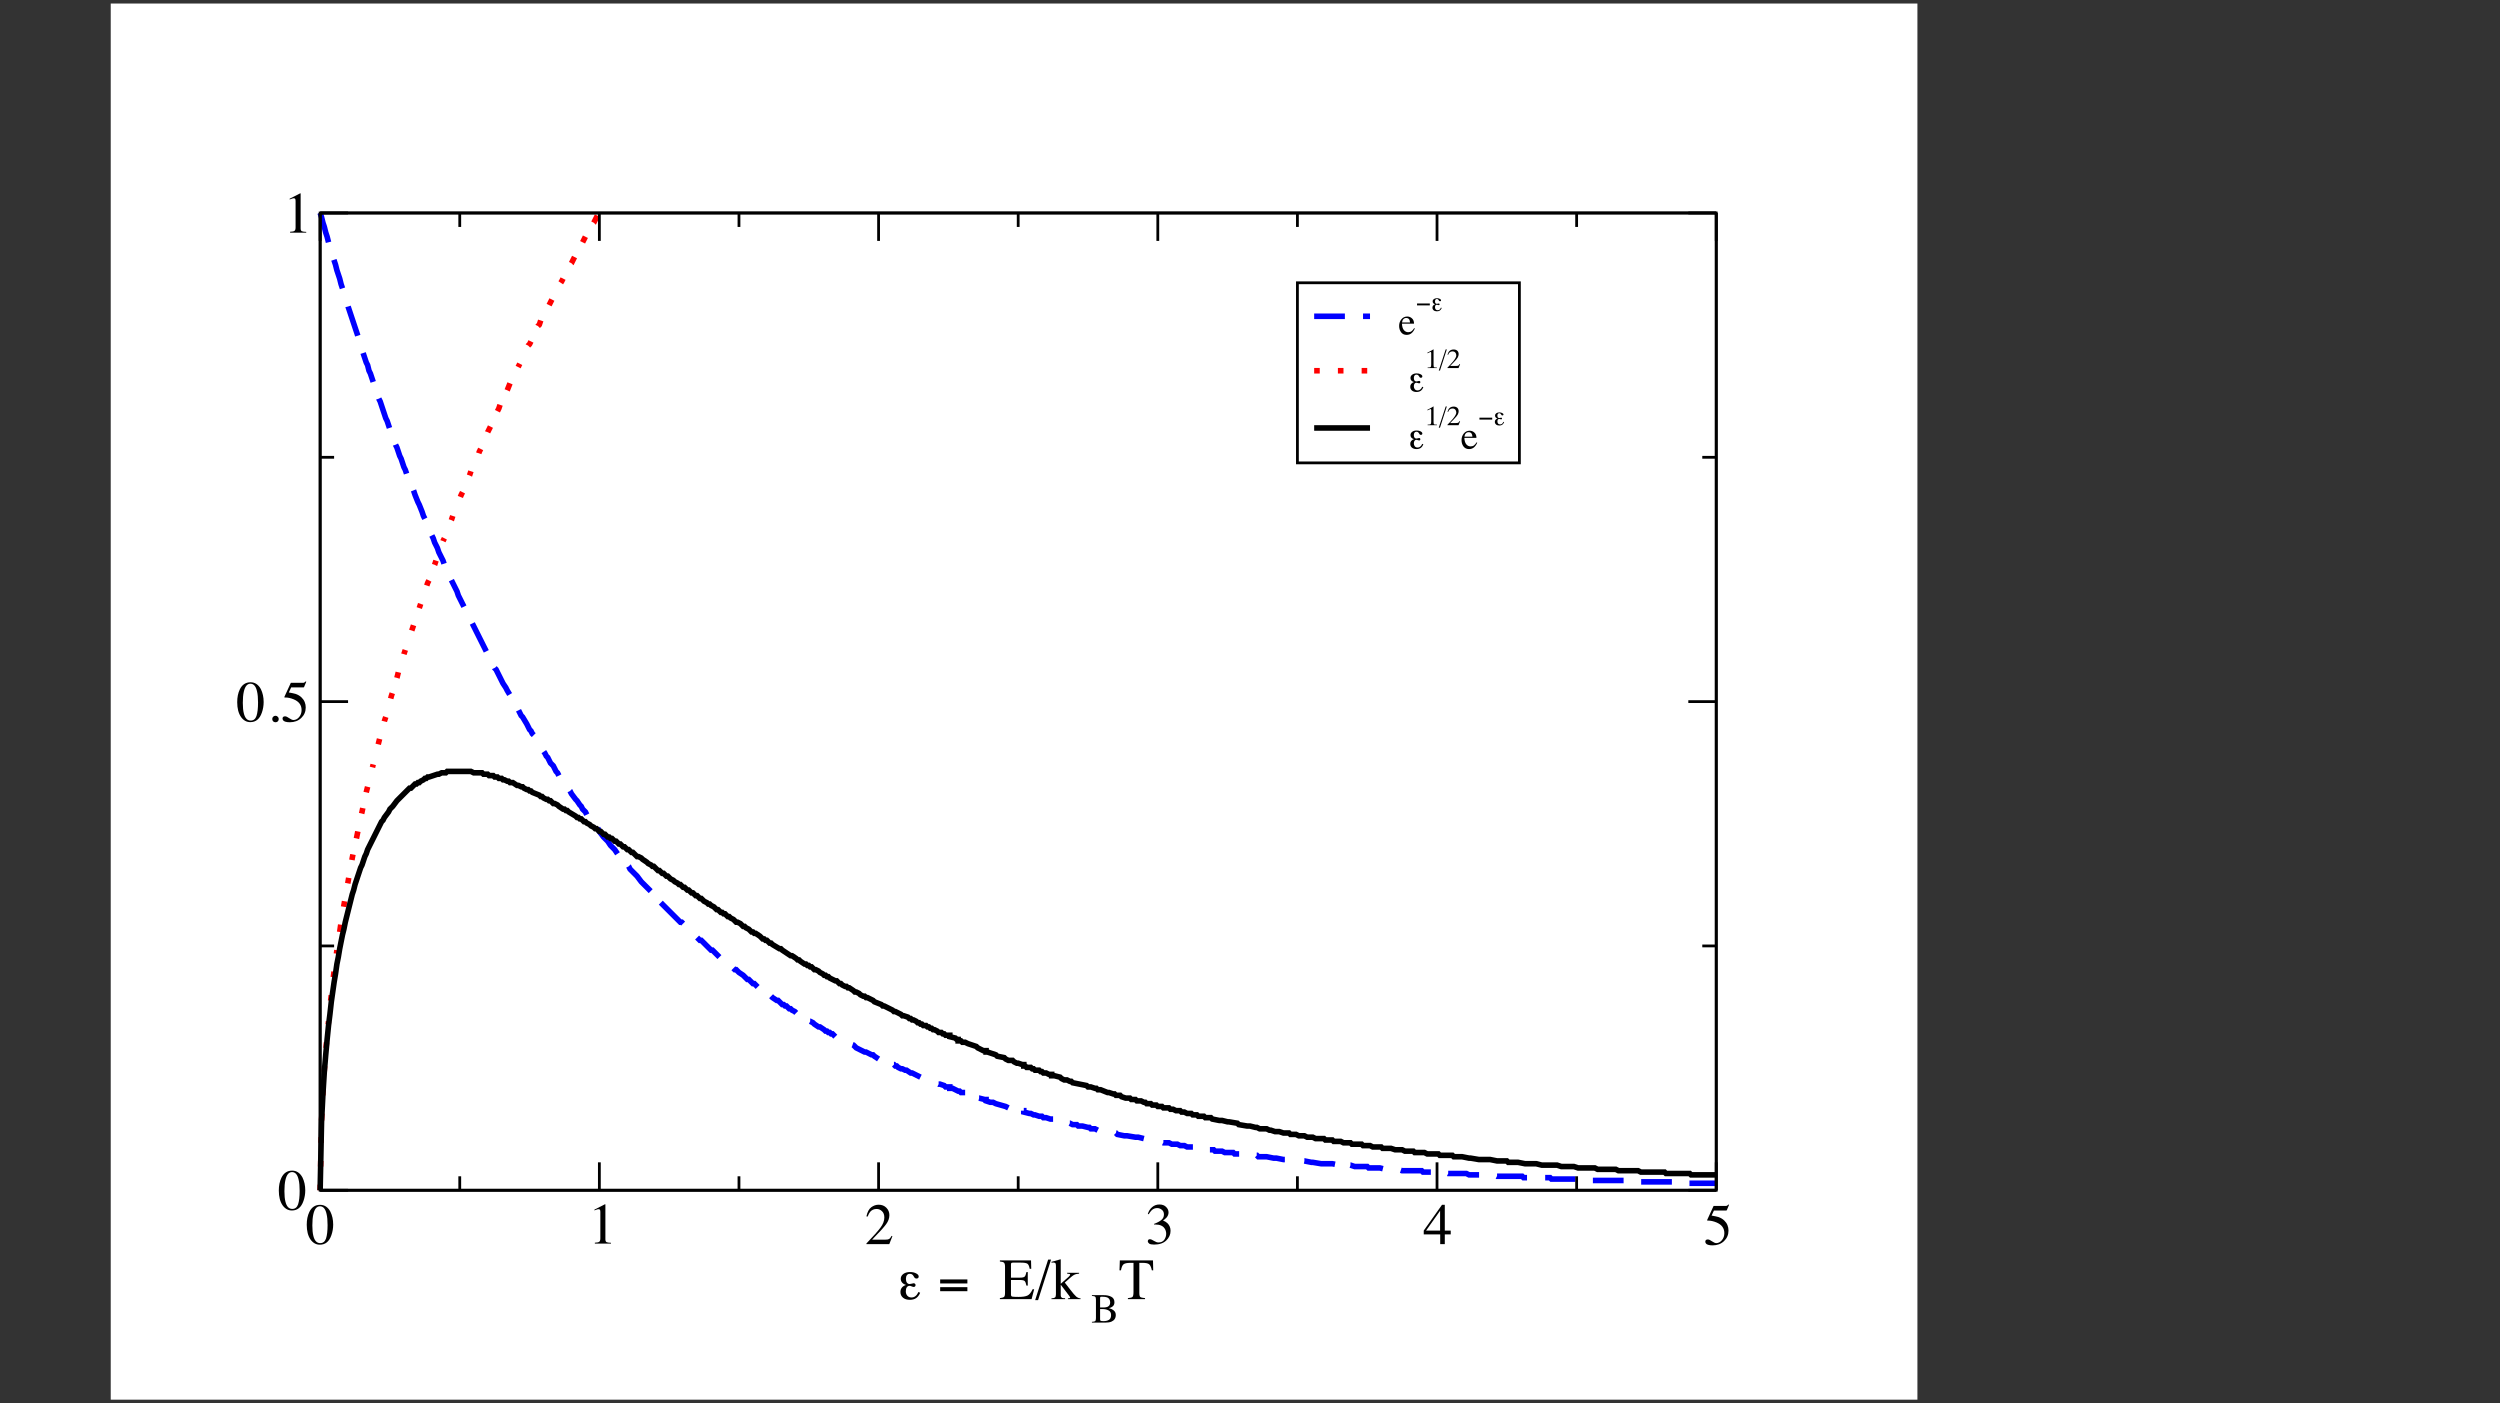 <?xml version="1.0" encoding="UTF-8"?>
<svg xmlns="http://www.w3.org/2000/svg" xmlns:xlink="http://www.w3.org/1999/xlink" width="348.696pt" height="195.723pt" viewBox="0 0 348.696 195.723" version="1.2">
<rect x="0" y="0" width="348.696" height="195.723" fill="#333333" stroke="none"/>
<defs>
<g>
<symbol overflow="visible" id="glyph0-0">
<path style="stroke:none;" d="M 0.125 0 L 0.125 -5.406 L 5.703 -5.406 L 5.703 0 Z M 4.969 -0.734 L 4.969 -4.672 L 0.859 -4.672 L 0.859 -0.734 Z M 4.969 -0.734 "/>
</symbol>
<symbol overflow="visible" id="glyph0-1">
<path style="stroke:none;" d="M 1.953 -0.141 C 2.348 -0.141 2.617 -0.352 2.766 -0.781 C 2.91 -1.219 2.984 -1.844 2.984 -2.656 C 2.984 -3.301 2.938 -3.816 2.844 -4.203 C 2.688 -4.922 2.379 -5.281 1.922 -5.281 C 1.473 -5.281 1.164 -4.91 1 -4.172 C 0.906 -3.773 0.859 -3.254 0.859 -2.609 C 0.859 -2.004 0.906 -1.52 1 -1.156 C 1.164 -0.477 1.484 -0.141 1.953 -0.141 Z M 1.938 -5.484 C 2.551 -5.484 3.031 -5.164 3.375 -4.531 C 3.633 -4.008 3.766 -3.41 3.766 -2.734 C 3.766 -2.211 3.68 -1.719 3.516 -1.25 C 3.211 -0.363 2.676 0.078 1.906 0.078 C 1.383 0.078 0.953 -0.16 0.609 -0.641 C 0.254 -1.148 0.078 -1.836 0.078 -2.703 C 0.078 -3.391 0.195 -3.984 0.438 -4.484 C 0.758 -5.148 1.258 -5.484 1.938 -5.484 Z M 1.938 -5.484 "/>
</symbol>
<symbol overflow="visible" id="glyph0-2">
<path style="stroke:none;" d="M 2.422 -5.484 C 2.43 -5.473 2.438 -5.461 2.438 -5.453 C 2.438 -5.441 2.438 -5.426 2.438 -5.406 L 2.438 -0.609 C 2.438 -0.398 2.488 -0.266 2.594 -0.203 C 2.707 -0.148 2.914 -0.117 3.219 -0.109 L 3.219 0 L 0.969 0 L 0.969 -0.125 C 1.281 -0.133 1.484 -0.176 1.578 -0.25 C 1.68 -0.32 1.734 -0.477 1.734 -0.719 L 1.734 -4.406 C 1.734 -4.539 1.719 -4.641 1.688 -4.703 C 1.656 -4.766 1.586 -4.797 1.484 -4.797 C 1.41 -4.797 1.316 -4.773 1.203 -4.734 C 1.098 -4.703 1 -4.664 0.906 -4.625 L 0.906 -4.734 L 2.375 -5.484 Z M 2.422 -5.484 "/>
</symbol>
<symbol overflow="visible" id="glyph0-3">
<path style="stroke:none;" d="M 0.25 -0.094 C 1.219 -1.102 1.875 -1.844 2.219 -2.312 C 2.57 -2.789 2.75 -3.254 2.75 -3.703 C 2.75 -4.098 2.641 -4.395 2.422 -4.594 C 2.211 -4.801 1.961 -4.906 1.672 -4.906 C 1.305 -4.906 1.008 -4.773 0.781 -4.516 C 0.656 -4.367 0.535 -4.145 0.422 -3.844 L 0.25 -3.875 C 0.383 -4.488 0.609 -4.91 0.922 -5.141 C 1.242 -5.379 1.586 -5.5 1.953 -5.5 C 2.398 -5.5 2.758 -5.359 3.031 -5.078 C 3.312 -4.797 3.453 -4.453 3.453 -4.047 C 3.453 -3.609 3.301 -3.188 3 -2.781 C 2.707 -2.375 2.055 -1.656 1.047 -0.625 L 2.875 -0.625 C 3.133 -0.625 3.316 -0.656 3.422 -0.719 C 3.523 -0.781 3.641 -0.926 3.766 -1.156 L 3.875 -1.109 L 3.438 0 L 0.25 0 Z M 0.25 -0.094 "/>
</symbol>
<symbol overflow="visible" id="glyph0-4">
<path style="stroke:none;" d="M 0.641 -0.688 C 0.785 -0.688 0.977 -0.609 1.219 -0.453 C 1.457 -0.305 1.66 -0.234 1.828 -0.234 C 2.203 -0.234 2.477 -0.359 2.656 -0.609 C 2.832 -0.867 2.922 -1.145 2.922 -1.438 C 2.922 -1.719 2.848 -1.969 2.703 -2.188 C 2.461 -2.551 2.047 -2.734 1.453 -2.734 C 1.422 -2.734 1.391 -2.734 1.359 -2.734 C 1.328 -2.734 1.289 -2.727 1.25 -2.719 L 1.234 -2.828 C 1.66 -2.984 1.992 -3.16 2.234 -3.359 C 2.484 -3.555 2.609 -3.816 2.609 -4.141 C 2.609 -4.43 2.508 -4.648 2.312 -4.797 C 2.125 -4.953 1.906 -5.031 1.656 -5.031 C 1.363 -5.031 1.109 -4.926 0.891 -4.719 C 0.766 -4.594 0.629 -4.41 0.484 -4.172 L 0.359 -4.203 C 0.473 -4.598 0.672 -4.914 0.953 -5.156 C 1.242 -5.406 1.582 -5.531 1.969 -5.531 C 2.375 -5.531 2.688 -5.414 2.906 -5.188 C 3.133 -4.969 3.25 -4.711 3.25 -4.422 C 3.25 -4.16 3.156 -3.922 2.969 -3.703 C 2.863 -3.586 2.703 -3.453 2.484 -3.297 C 2.742 -3.191 2.945 -3.066 3.094 -2.922 C 3.383 -2.641 3.531 -2.285 3.531 -1.859 C 3.531 -1.348 3.332 -0.898 2.938 -0.516 C 2.539 -0.129 1.973 0.062 1.234 0.062 C 0.91 0.062 0.68 0.016 0.547 -0.078 C 0.422 -0.18 0.359 -0.289 0.359 -0.406 C 0.359 -0.469 0.379 -0.531 0.422 -0.594 C 0.461 -0.656 0.535 -0.688 0.641 -0.688 Z M 0.641 -0.688 "/>
</symbol>
<symbol overflow="visible" id="glyph0-5">
<path style="stroke:none;" d="M 2.375 -4.656 L 0.422 -1.891 L 2.375 -1.891 Z M 2.641 -5.484 L 3.031 -5.484 L 3.031 -1.891 L 3.859 -1.891 L 3.859 -1.359 L 3.031 -1.359 L 3.031 0 L 2.391 0 L 2.391 -1.359 L 0.094 -1.359 L 0.094 -1.891 Z M 2.641 -5.484 "/>
</symbol>
<symbol overflow="visible" id="glyph0-6">
<path style="stroke:none;" d="M 0.609 -0.734 C 0.766 -0.734 0.961 -0.645 1.203 -0.469 C 1.453 -0.301 1.645 -0.219 1.781 -0.219 C 2.082 -0.219 2.348 -0.352 2.578 -0.625 C 2.805 -0.895 2.922 -1.223 2.922 -1.609 C 2.922 -2.305 2.551 -2.805 1.812 -3.109 C 1.406 -3.273 1.031 -3.359 0.688 -3.359 C 0.625 -3.359 0.582 -3.359 0.562 -3.359 C 0.551 -3.367 0.535 -3.383 0.516 -3.406 C 0.523 -3.426 0.531 -3.441 0.531 -3.453 C 0.531 -3.473 0.535 -3.488 0.547 -3.5 L 1.422 -5.406 L 3.125 -5.406 C 3.207 -5.406 3.27 -5.422 3.312 -5.453 C 3.363 -5.484 3.426 -5.535 3.5 -5.609 L 3.578 -5.562 L 3.266 -4.812 C 3.254 -4.789 3.223 -4.773 3.172 -4.766 C 3.117 -4.766 3.066 -4.766 3.016 -4.766 L 1.469 -4.766 L 1.141 -4.062 C 1.566 -3.988 1.883 -3.922 2.094 -3.859 C 2.426 -3.742 2.703 -3.578 2.922 -3.359 C 3.117 -3.172 3.266 -2.957 3.359 -2.719 C 3.453 -2.488 3.5 -2.238 3.5 -1.969 C 3.5 -1.383 3.289 -0.895 2.875 -0.5 C 2.457 -0.102 1.926 0.094 1.281 0.094 C 1.02 0.094 0.812 0.066 0.656 0.016 C 0.395 -0.066 0.266 -0.219 0.266 -0.438 C 0.266 -0.508 0.289 -0.578 0.344 -0.641 C 0.406 -0.703 0.492 -0.734 0.609 -0.734 Z M 0.609 -0.734 "/>
</symbol>
<symbol overflow="visible" id="glyph0-7">
<path style="stroke:none;" d=""/>
</symbol>
<symbol overflow="visible" id="glyph0-8">
<path style="stroke:none;" d="M 0.094 -0.141 C 0.395 -0.18 0.586 -0.238 0.672 -0.312 C 0.766 -0.383 0.812 -0.578 0.812 -0.891 L 0.812 -4.516 C 0.812 -4.805 0.766 -4.992 0.672 -5.078 C 0.586 -5.172 0.395 -5.227 0.094 -5.25 L 0.094 -5.406 L 4.438 -5.406 L 4.469 -4.234 L 4.25 -4.234 C 4.188 -4.598 4.082 -4.832 3.938 -4.938 C 3.801 -5.039 3.492 -5.094 3.016 -5.094 L 1.906 -5.094 C 1.789 -5.094 1.719 -5.07 1.688 -5.031 C 1.656 -5 1.641 -4.926 1.641 -4.812 L 1.641 -3 L 2.906 -3 C 3.25 -3 3.469 -3.051 3.562 -3.156 C 3.656 -3.258 3.734 -3.469 3.797 -3.781 L 3.984 -3.781 L 3.984 -1.891 L 3.797 -1.891 C 3.734 -2.203 3.656 -2.41 3.562 -2.516 C 3.469 -2.617 3.25 -2.672 2.906 -2.672 L 1.641 -2.672 L 1.641 -0.656 C 1.641 -0.488 1.691 -0.391 1.797 -0.359 C 1.898 -0.328 2.207 -0.312 2.719 -0.312 C 3.27 -0.312 3.676 -0.375 3.938 -0.5 C 4.207 -0.625 4.445 -0.914 4.656 -1.375 L 4.875 -1.375 L 4.516 0 L 0.094 0 Z M 2.5 -5.406 Z M 2.5 -5.406 "/>
</symbol>
<symbol overflow="visible" id="glyph0-9">
<path style="stroke:none;" d="M 1.828 -5.516 L 2.234 -5.516 L 0.422 0.141 L 0.016 0.141 Z M 1.828 -5.516 "/>
</symbol>
<symbol overflow="visible" id="glyph0-10">
<path style="stroke:none;" d="M 0.016 -0.109 C 0.273 -0.129 0.441 -0.172 0.516 -0.234 C 0.598 -0.305 0.641 -0.453 0.641 -0.672 L 0.641 -4.672 C 0.641 -4.859 0.609 -4.977 0.547 -5.031 C 0.484 -5.082 0.391 -5.109 0.266 -5.109 C 0.223 -5.109 0.18 -5.102 0.141 -5.094 C 0.098 -5.094 0.055 -5.094 0.016 -5.094 L 0.016 -5.203 L 0.375 -5.297 C 0.645 -5.367 0.879 -5.438 1.078 -5.5 C 1.191 -5.539 1.258 -5.562 1.281 -5.562 C 1.289 -5.562 1.297 -5.555 1.297 -5.547 C 1.305 -5.535 1.312 -5.52 1.312 -5.5 L 1.312 -2.141 L 2.422 -3.125 C 2.492 -3.195 2.547 -3.254 2.578 -3.297 C 2.609 -3.336 2.625 -3.375 2.625 -3.406 C 2.625 -3.469 2.594 -3.504 2.531 -3.516 C 2.469 -3.535 2.359 -3.551 2.203 -3.562 L 2.203 -3.672 L 3.875 -3.672 L 3.875 -3.562 C 3.57 -3.539 3.332 -3.477 3.156 -3.375 C 2.977 -3.281 2.629 -2.992 2.109 -2.516 L 1.875 -2.312 L 2.625 -1.344 C 3 -0.852 3.281 -0.523 3.469 -0.359 C 3.664 -0.203 3.867 -0.117 4.078 -0.109 L 4.078 0 L 2.312 0 L 2.312 -0.109 L 2.453 -0.125 C 2.492 -0.125 2.531 -0.129 2.562 -0.141 C 2.602 -0.16 2.625 -0.191 2.625 -0.234 C 2.625 -0.254 2.613 -0.273 2.594 -0.297 C 2.582 -0.328 2.566 -0.359 2.547 -0.391 L 1.312 -2.016 L 1.312 -0.547 C 1.312 -0.359 1.379 -0.234 1.516 -0.172 C 1.598 -0.141 1.734 -0.125 1.922 -0.125 L 1.922 0 L 0.016 0 Z M 0.016 -0.109 "/>
</symbol>
<symbol overflow="visible" id="glyph0-11">
<path style="stroke:none;" d="M 0.156 -5.406 L 4.781 -5.406 L 4.812 -4.016 L 4.625 -4.016 C 4.531 -4.453 4.406 -4.734 4.25 -4.859 C 4.102 -4.992 3.797 -5.062 3.328 -5.062 L 2.875 -5.062 L 2.875 -0.891 C 2.875 -0.566 2.922 -0.367 3.016 -0.297 C 3.117 -0.223 3.336 -0.172 3.672 -0.141 L 3.672 0 L 1.281 0 L 1.281 -0.141 C 1.625 -0.172 1.836 -0.227 1.922 -0.312 C 2.016 -0.406 2.062 -0.629 2.062 -0.984 L 2.062 -5.062 L 1.609 -5.062 C 1.148 -5.062 0.836 -4.992 0.672 -4.859 C 0.516 -4.734 0.395 -4.453 0.312 -4.016 L 0.109 -4.016 Z M 0.156 -5.406 "/>
</symbol>
<symbol overflow="visible" id="glyph0-12">
<path style="stroke:none;" d="M 1.328 0.094 C 1.203 0.094 1.094 0.051 1 -0.031 C 0.914 -0.125 0.875 -0.234 0.875 -0.359 C 0.875 -0.484 0.914 -0.586 1 -0.672 C 1.094 -0.766 1.203 -0.812 1.328 -0.812 C 1.453 -0.812 1.555 -0.766 1.641 -0.672 C 1.734 -0.586 1.781 -0.484 1.781 -0.359 C 1.781 -0.234 1.738 -0.125 1.656 -0.031 C 1.57 0.051 1.461 0.094 1.328 0.094 Z M 1.328 0.094 "/>
</symbol>
<symbol overflow="visible" id="glyph1-0">
<path style="stroke:none;" d="M 0.406 1.438 L 0.406 -5.766 L 4.5 -5.766 L 4.5 1.438 Z M 0.859 0.984 L 4.031 0.984 L 4.031 -5.297 L 0.859 -5.297 Z M 0.859 0.984 "/>
</symbol>
<symbol overflow="visible" id="glyph1-1">
<path style="stroke:none;" d=""/>
</symbol>
<symbol overflow="visible" id="glyph1-2">
<path style="stroke:none;" d="M 1.219 -1.984 C 0.977 -2.055 0.797 -2.164 0.672 -2.312 C 0.547 -2.457 0.484 -2.633 0.484 -2.844 C 0.484 -3.113 0.602 -3.336 0.844 -3.516 C 1.082 -3.691 1.395 -3.781 1.781 -3.781 C 2.113 -3.781 2.395 -3.719 2.625 -3.594 C 2.863 -3.477 2.984 -3.332 2.984 -3.156 C 2.984 -3.07 2.957 -3.004 2.906 -2.953 C 2.852 -2.898 2.781 -2.875 2.688 -2.875 C 2.602 -2.875 2.531 -2.895 2.469 -2.938 C 2.414 -2.977 2.359 -3.055 2.297 -3.172 C 2.223 -3.305 2.145 -3.398 2.062 -3.453 C 1.988 -3.504 1.879 -3.531 1.734 -3.531 C 1.566 -3.531 1.438 -3.469 1.344 -3.344 C 1.25 -3.227 1.203 -3.055 1.203 -2.828 C 1.203 -2.609 1.25 -2.43 1.344 -2.297 C 1.438 -2.172 1.562 -2.109 1.719 -2.109 C 1.789 -2.109 1.883 -2.125 2 -2.156 C 2.125 -2.195 2.219 -2.219 2.281 -2.219 C 2.363 -2.219 2.426 -2.191 2.469 -2.141 C 2.52 -2.098 2.547 -2.039 2.547 -1.969 C 2.547 -1.883 2.52 -1.816 2.469 -1.766 C 2.426 -1.723 2.363 -1.703 2.281 -1.703 C 2.219 -1.703 2.125 -1.727 2 -1.781 C 1.883 -1.832 1.797 -1.859 1.734 -1.859 C 1.555 -1.859 1.422 -1.789 1.328 -1.656 C 1.234 -1.52 1.188 -1.332 1.188 -1.094 C 1.188 -0.844 1.258 -0.633 1.406 -0.469 C 1.551 -0.312 1.742 -0.234 1.984 -0.234 C 2.191 -0.234 2.375 -0.297 2.531 -0.422 C 2.695 -0.547 2.836 -0.738 2.953 -1 L 3.188 -0.891 C 3.051 -0.555 2.863 -0.305 2.625 -0.141 C 2.383 0.016 2.094 0.094 1.75 0.094 C 1.352 0.094 1.035 -0.004 0.797 -0.203 C 0.555 -0.41 0.438 -0.676 0.438 -1 C 0.438 -1.238 0.504 -1.441 0.641 -1.609 C 0.773 -1.773 0.969 -1.898 1.219 -1.984 Z M 1.219 -1.984 "/>
</symbol>
<symbol overflow="visible" id="glyph1-3">
<path style="stroke:none;" d="M 4.141 -1.109 L 0.344 -1.109 L 0.344 -1.672 L 4.141 -1.672 Z M 4.141 -2.188 L 0.344 -2.188 L 0.344 -2.75 L 4.141 -2.75 Z M 4.141 -2.188 "/>
</symbol>
<symbol overflow="visible" id="glyph2-0">
<path style="stroke:none;" d="M 0.094 0 L 0.094 -3.828 L 4.047 -3.828 L 4.047 0 Z M 3.516 -0.516 L 3.516 -3.312 L 0.609 -3.312 L 0.609 -0.516 Z M 3.516 -0.516 "/>
</symbol>
<symbol overflow="visible" id="glyph2-1">
<path style="stroke:none;" d=""/>
</symbol>
<symbol overflow="visible" id="glyph2-2">
<path style="stroke:none;" d="M 1.719 -0.203 C 2.008 -0.203 2.254 -0.258 2.453 -0.375 C 2.66 -0.488 2.766 -0.711 2.766 -1.047 C 2.766 -1.367 2.645 -1.586 2.406 -1.703 C 2.176 -1.828 1.879 -1.891 1.516 -1.891 C 1.43 -1.891 1.375 -1.891 1.344 -1.891 C 1.32 -1.891 1.285 -1.891 1.234 -1.891 L 1.234 -0.453 C 1.234 -0.348 1.258 -0.281 1.312 -0.25 C 1.375 -0.219 1.508 -0.203 1.719 -0.203 Z M 0.094 -0.109 C 0.332 -0.117 0.484 -0.148 0.547 -0.203 C 0.617 -0.266 0.656 -0.406 0.656 -0.625 L 0.656 -3.203 C 0.656 -3.41 0.617 -3.547 0.547 -3.609 C 0.484 -3.672 0.332 -3.707 0.094 -3.719 L 0.094 -3.828 L 1.719 -3.828 C 2.176 -3.828 2.539 -3.75 2.812 -3.594 C 3.094 -3.445 3.234 -3.191 3.234 -2.828 C 3.234 -2.555 3.133 -2.352 2.938 -2.219 C 2.832 -2.133 2.676 -2.066 2.469 -2.016 C 2.727 -1.953 2.953 -1.844 3.141 -1.688 C 3.328 -1.539 3.422 -1.332 3.422 -1.062 C 3.422 -0.613 3.211 -0.301 2.797 -0.125 C 2.578 -0.039 2.305 0 1.984 0 L 0.094 0 Z M 1.797 -2.109 C 1.984 -2.117 2.145 -2.148 2.281 -2.203 C 2.52 -2.316 2.641 -2.52 2.641 -2.812 C 2.641 -3.156 2.5 -3.391 2.219 -3.516 C 2.062 -3.578 1.82 -3.609 1.5 -3.609 C 1.383 -3.609 1.312 -3.598 1.281 -3.578 C 1.25 -3.555 1.234 -3.5 1.234 -3.406 L 1.234 -2.109 Z M 1.797 -2.109 "/>
</symbol>
<symbol overflow="visible" id="glyph3-0">
<path style="stroke:none;" d="M 0.094 0 L 0.094 -3.609 L 3.812 -3.609 L 3.812 0 Z M 3.328 -0.484 L 3.328 -3.125 L 0.578 -3.125 L 0.578 -0.484 Z M 3.328 -0.484 "/>
</symbol>
<symbol overflow="visible" id="glyph3-1">
<path style="stroke:none;" d="M 1.25 -2.5 C 1.5 -2.5 1.719 -2.41 1.906 -2.234 C 2.094 -2.066 2.188 -1.82 2.188 -1.5 L 0.5 -1.5 C 0.52 -1.094 0.613 -0.789 0.781 -0.594 C 0.945 -0.406 1.145 -0.312 1.375 -0.312 C 1.562 -0.312 1.719 -0.359 1.844 -0.453 C 1.977 -0.555 2.098 -0.695 2.203 -0.875 L 2.297 -0.844 C 2.223 -0.625 2.086 -0.414 1.891 -0.219 C 1.691 -0.031 1.445 0.062 1.156 0.062 C 0.82 0.062 0.562 -0.062 0.375 -0.312 C 0.195 -0.562 0.109 -0.852 0.109 -1.188 C 0.109 -1.539 0.211 -1.848 0.422 -2.109 C 0.629 -2.367 0.906 -2.5 1.25 -2.5 Z M 1.094 -2.297 C 0.895 -2.297 0.738 -2.207 0.625 -2.031 C 0.57 -1.938 0.535 -1.816 0.516 -1.672 L 1.625 -1.672 C 1.613 -1.848 1.582 -1.977 1.531 -2.062 C 1.445 -2.219 1.301 -2.297 1.094 -2.297 Z M 1.219 -2.5 Z M 1.219 -2.5 "/>
</symbol>
<symbol overflow="visible" id="glyph4-0">
<path style="stroke:none;" d="M 0.188 0.688 L 0.188 -2.719 L 2.125 -2.719 L 2.125 0.688 Z M 0.406 0.469 L 1.906 0.469 L 1.906 -2.5 L 0.406 -2.5 Z M 0.406 0.469 "/>
</symbol>
<symbol overflow="visible" id="glyph4-1">
<path style="stroke:none;" d="M 1.953 -0.781 L 0.172 -0.781 L 0.172 -1.047 L 1.953 -1.047 Z M 1.953 -0.781 "/>
</symbol>
<symbol overflow="visible" id="glyph4-2">
<path style="stroke:none;" d="M 0.578 -0.938 C 0.461 -0.969 0.375 -1.02 0.312 -1.094 C 0.258 -1.164 0.234 -1.25 0.234 -1.344 C 0.234 -1.469 0.285 -1.57 0.391 -1.656 C 0.504 -1.738 0.656 -1.781 0.844 -1.781 C 1 -1.781 1.129 -1.75 1.234 -1.688 C 1.348 -1.633 1.406 -1.566 1.406 -1.484 C 1.406 -1.441 1.391 -1.41 1.359 -1.391 C 1.336 -1.367 1.305 -1.359 1.266 -1.359 C 1.223 -1.359 1.188 -1.367 1.156 -1.391 C 1.133 -1.41 1.109 -1.445 1.078 -1.5 C 1.047 -1.562 1.008 -1.602 0.969 -1.625 C 0.938 -1.656 0.891 -1.672 0.828 -1.672 C 0.742 -1.672 0.676 -1.641 0.625 -1.578 C 0.582 -1.523 0.562 -1.445 0.562 -1.344 C 0.562 -1.227 0.582 -1.141 0.625 -1.078 C 0.676 -1.023 0.738 -1 0.812 -1 C 0.844 -1 0.883 -1.004 0.938 -1.016 C 1 -1.035 1.047 -1.047 1.078 -1.047 C 1.117 -1.047 1.148 -1.035 1.172 -1.016 C 1.191 -0.992 1.203 -0.969 1.203 -0.938 C 1.203 -0.895 1.191 -0.863 1.172 -0.844 C 1.148 -0.82 1.117 -0.812 1.078 -0.812 C 1.047 -0.812 1 -0.82 0.938 -0.844 C 0.883 -0.863 0.844 -0.875 0.812 -0.875 C 0.738 -0.875 0.676 -0.844 0.625 -0.781 C 0.582 -0.719 0.562 -0.629 0.562 -0.516 C 0.562 -0.398 0.594 -0.301 0.656 -0.219 C 0.727 -0.145 0.82 -0.109 0.938 -0.109 C 1.039 -0.109 1.129 -0.133 1.203 -0.188 C 1.273 -0.25 1.336 -0.344 1.391 -0.469 L 1.5 -0.422 C 1.438 -0.266 1.348 -0.145 1.234 -0.062 C 1.129 0.008 0.992 0.047 0.828 0.047 C 0.641 0.047 0.488 0 0.375 -0.094 C 0.258 -0.195 0.203 -0.32 0.203 -0.469 C 0.203 -0.582 0.234 -0.676 0.297 -0.75 C 0.359 -0.832 0.453 -0.895 0.578 -0.938 Z M 0.578 -0.938 "/>
</symbol>
<symbol overflow="visible" id="glyph4-3">
<path style="stroke:none;" d="M 0.844 -2.016 L 0.844 -2.125 C 0.844 -2.164 0.832 -2.195 0.812 -2.219 C 0.801 -2.238 0.781 -2.25 0.75 -2.25 C 0.738 -2.25 0.719 -2.242 0.688 -2.234 C 0.656 -2.223 0.625 -2.207 0.594 -2.188 L 0.344 -2.062 L 0.297 -2.141 C 0.422 -2.203 0.551 -2.27 0.688 -2.344 C 0.82 -2.414 0.984 -2.508 1.172 -2.625 L 1.172 -0.469 C 1.172 -0.281 1.191 -0.164 1.234 -0.125 C 1.285 -0.094 1.398 -0.078 1.578 -0.078 L 1.641 -0.078 L 1.641 0 L 0.344 0 L 0.344 -0.078 C 0.57 -0.078 0.711 -0.098 0.766 -0.141 C 0.816 -0.18 0.844 -0.289 0.844 -0.469 Z M 0.844 -2.016 "/>
</symbol>
<symbol overflow="visible" id="glyph4-4">
<path style="stroke:none;" d="M -0.031 0.344 L 0.938 -2.609 L 1.094 -2.609 L 0.141 0.344 Z M -0.031 0.344 "/>
</symbol>
<symbol overflow="visible" id="glyph4-5">
<path style="stroke:none;" d="M 0.203 -1.844 L 0.125 -1.859 C 0.176 -2.098 0.273 -2.281 0.422 -2.406 C 0.566 -2.531 0.754 -2.594 0.984 -2.594 C 1.191 -2.594 1.359 -2.535 1.484 -2.422 C 1.609 -2.305 1.672 -2.145 1.672 -1.938 C 1.672 -1.789 1.629 -1.641 1.547 -1.484 C 1.461 -1.328 1.301 -1.129 1.062 -0.891 L 0.484 -0.297 L 1.234 -0.297 C 1.422 -0.297 1.547 -0.312 1.609 -0.344 C 1.68 -0.383 1.742 -0.461 1.797 -0.578 L 1.875 -0.547 L 1.656 0 L 0.109 0 L 0.109 -0.062 L 0.531 -0.5 L 0.562 -0.547 C 1.082 -1.086 1.344 -1.492 1.344 -1.766 C 1.344 -1.93 1.297 -2.066 1.203 -2.172 C 1.109 -2.273 0.977 -2.328 0.812 -2.328 C 0.664 -2.328 0.539 -2.285 0.438 -2.203 C 0.332 -2.117 0.254 -2 0.203 -1.844 Z M 0.203 -1.844 "/>
</symbol>
<symbol overflow="visible" id="glyph5-0">
<path style="stroke:none;" d="M 0.266 0.969 L 0.266 -3.844 L 3 -3.844 L 3 0.969 Z M 0.578 0.656 L 2.688 0.656 L 2.688 -3.531 L 0.578 -3.531 Z M 0.578 0.656 "/>
</symbol>
<symbol overflow="visible" id="glyph5-1">
<path style="stroke:none;" d=""/>
</symbol>
<symbol overflow="visible" id="glyph5-2">
<path style="stroke:none;" d="M 0.812 -1.328 C 0.656 -1.367 0.535 -1.438 0.453 -1.531 C 0.367 -1.633 0.328 -1.754 0.328 -1.891 C 0.328 -2.078 0.406 -2.227 0.562 -2.344 C 0.719 -2.469 0.926 -2.531 1.188 -2.531 C 1.414 -2.531 1.602 -2.488 1.75 -2.406 C 1.906 -2.32 1.984 -2.223 1.984 -2.109 C 1.984 -2.047 1.961 -2 1.922 -1.969 C 1.891 -1.938 1.848 -1.922 1.797 -1.922 C 1.734 -1.922 1.68 -1.93 1.641 -1.953 C 1.609 -1.984 1.57 -2.035 1.531 -2.109 C 1.477 -2.203 1.426 -2.266 1.375 -2.297 C 1.32 -2.336 1.25 -2.359 1.156 -2.359 C 1.039 -2.359 0.953 -2.316 0.891 -2.234 C 0.828 -2.148 0.797 -2.035 0.797 -1.891 C 0.797 -1.742 0.828 -1.625 0.891 -1.531 C 0.953 -1.445 1.039 -1.406 1.156 -1.406 C 1.195 -1.406 1.258 -1.414 1.344 -1.438 C 1.426 -1.469 1.488 -1.484 1.531 -1.484 C 1.582 -1.484 1.625 -1.469 1.656 -1.438 C 1.688 -1.406 1.703 -1.363 1.703 -1.312 C 1.703 -1.258 1.688 -1.219 1.656 -1.188 C 1.625 -1.156 1.582 -1.141 1.531 -1.141 C 1.488 -1.141 1.426 -1.156 1.344 -1.188 C 1.258 -1.219 1.195 -1.234 1.156 -1.234 C 1.039 -1.234 0.953 -1.188 0.891 -1.094 C 0.828 -1.008 0.797 -0.891 0.797 -0.734 C 0.797 -0.566 0.844 -0.426 0.938 -0.312 C 1.031 -0.207 1.16 -0.156 1.328 -0.156 C 1.461 -0.156 1.582 -0.195 1.688 -0.281 C 1.801 -0.363 1.895 -0.492 1.969 -0.672 L 2.125 -0.594 C 2.031 -0.375 1.906 -0.207 1.75 -0.094 C 1.594 0.008 1.398 0.062 1.172 0.062 C 0.91 0.062 0.695 -0.004 0.531 -0.141 C 0.375 -0.273 0.297 -0.453 0.297 -0.672 C 0.297 -0.828 0.336 -0.957 0.422 -1.062 C 0.516 -1.176 0.645 -1.266 0.812 -1.328 Z M 0.812 -1.328 "/>
</symbol>
</g>
<clipPath id="clip1">
  <path d="M 15.445 0.496 L 267.441 0.496 L 267.441 195.223 L 15.445 195.223 Z M 15.445 0.496 "/>
</clipPath>
</defs>
<g id="surface1">
<g clip-path="url(#clip1)" clip-rule="nonzero">
<path style=" stroke:none;fill-rule:nonzero;fill:rgb(100%,100%,100%);fill-opacity:1;" d="M 15.445 195.223 L 15.445 0.496 L 267.438 0.496 L 267.438 195.223 "/>
</g>
<path style="fill:none;stroke-width:0.004;stroke-linecap:butt;stroke-linejoin:miter;stroke:rgb(0%,0%,100%);stroke-opacity:1;stroke-dasharray:0.022,0.013;stroke-miterlimit:10;" d="M 0.15 0.85 L 0.151 0.847 L 0.152 0.843 L 0.153 0.84 L 0.154 0.836 L 0.155 0.833 L 0.156 0.829 L 0.157 0.826 L 0.158 0.822 L 0.159 0.819 L 0.16 0.816 L 0.161 0.813 L 0.162 0.809 L 0.163 0.806 L 0.164 0.803 L 0.165 0.799 L 0.166 0.796 L 0.167 0.793 L 0.168 0.79 L 0.169 0.787 L 0.17 0.783 L 0.171 0.78 L 0.172 0.777 L 0.173 0.774 L 0.174 0.771 L 0.175 0.768 L 0.176 0.765 L 0.177 0.762 L 0.178 0.758 L 0.179 0.755 L 0.18 0.752 L 0.181 0.749 L 0.182 0.746 L 0.183 0.743 L 0.184 0.741 L 0.185 0.737 L 0.186 0.735 L 0.187 0.732 L 0.188 0.729 L 0.19 0.723 L 0.191 0.72 L 0.192 0.717 L 0.193 0.715 L 0.194 0.712 L 0.195 0.709 L 0.196 0.706 L 0.197 0.703 L 0.198 0.701 L 0.199 0.698 L 0.2 0.695 L 0.201 0.692 L 0.202 0.69 L 0.203 0.687 L 0.204 0.684 L 0.205 0.682 L 0.206 0.679 L 0.207 0.676 L 0.208 0.674 L 0.209 0.671 L 0.21 0.668 L 0.211 0.666 L 0.212 0.663 L 0.213 0.661 L 0.214 0.658 L 0.215 0.656 L 0.217 0.651 L 0.218 0.648 L 0.22 0.643 L 0.221 0.641 L 0.223 0.636 L 0.224 0.633 L 0.225 0.631 L 0.226 0.629 L 0.227 0.626 L 0.228 0.624 L 0.229 0.621 L 0.23 0.619 L 0.231 0.617 L 0.232 0.614 L 0.233 0.612 L 0.234 0.61 L 0.235 0.607 L 0.236 0.605 L 0.237 0.603 L 0.238 0.601 L 0.239 0.598 L 0.24 0.596 L 0.241 0.594 L 0.243 0.589 L 0.244 0.587 L 0.246 0.583 L 0.247 0.581 L 0.248 0.579 L 0.249 0.576 L 0.25 0.574 L 0.251 0.572 L 0.252 0.57 L 0.253 0.568 L 0.254 0.566 L 0.255 0.564 L 0.256 0.562 L 0.257 0.56 L 0.259 0.556 L 0.26 0.554 L 0.261 0.552 L 0.262 0.55 L 0.263 0.548 L 0.264 0.546 L 0.265 0.544 L 0.266 0.542 L 0.267 0.54 L 0.268 0.538 L 0.269 0.536 L 0.27 0.534 L 0.272 0.53 L 0.273 0.528 L 0.274 0.526 L 0.275 0.524 L 0.276 0.523 L 0.277 0.521 L 0.278 0.519 L 0.279 0.517 L 0.28 0.515 L 0.281 0.513 L 0.283 0.51 L 0.284 0.508 L 0.287 0.503 L 0.288 0.501 L 0.289 0.499 L 0.29 0.497 L 0.291 0.496 L 0.294 0.49 L 0.295 0.489 L 0.298 0.484 L 0.299 0.482 L 0.3 0.48 L 0.301 0.479 L 0.302 0.477 L 0.303 0.476 L 0.304 0.474 L 0.305 0.472 L 0.306 0.471 L 0.307 0.469 L 0.308 0.467 L 0.309 0.466 L 0.311 0.463 L 0.312 0.461 L 0.313 0.46 L 0.314 0.458 L 0.315 0.456 L 0.316 0.455 L 0.317 0.454 L 0.318 0.452 L 0.319 0.45 L 0.32 0.449 L 0.321 0.447 L 0.322 0.446 L 0.324 0.443 L 0.325 0.442 L 0.326 0.44 L 0.327 0.439 L 0.328 0.437 L 0.329 0.436 L 0.33 0.434 L 0.333 0.43 L 0.334 0.429 L 0.336 0.426 L 0.337 0.425 L 0.338 0.423 L 0.339 0.422 L 0.34 0.421 L 0.341 0.419 L 0.342 0.418 L 0.343 0.416 L 0.344 0.415 L 0.346 0.412 L 0.347 0.411 L 0.348 0.41 L 0.349 0.409 L 0.35 0.407 L 0.353 0.403 L 0.354 0.402 L 0.356 0.4 L 0.358 0.397 L 0.359 0.396 L 0.36 0.395 L 0.361 0.394 L 0.363 0.391 L 0.364 0.39 L 0.365 0.389 L 0.367 0.386 L 0.368 0.385 L 0.369 0.384 L 0.37 0.383 L 0.371 0.382 L 0.372 0.38 L 0.373 0.379 L 0.374 0.378 L 0.376 0.376 L 0.377 0.375 L 0.38 0.371 L 0.381 0.37 L 0.382 0.369 L 0.383 0.368 L 0.386 0.365 L 0.387 0.364 L 0.388 0.363 L 0.389 0.362 L 0.39 0.361 L 0.391 0.36 L 0.392 0.358 L 0.393 0.357 L 0.394 0.356 L 0.395 0.355 L 0.396 0.354 L 0.397 0.353 L 0.399 0.351 L 0.4 0.35 L 0.401 0.349 L 0.402 0.348 L 0.404 0.346 L 0.405 0.345 L 0.408 0.342 L 0.409 0.342 L 0.41 0.341 L 0.411 0.34 L 0.412 0.339 L 0.413 0.338 L 0.414 0.337 L 0.415 0.336 L 0.417 0.334 L 0.418 0.333 L 0.42 0.331 L 0.421 0.33 L 0.422 0.329 L 0.423 0.329 L 0.425 0.327 L 0.426 0.326 L 0.427 0.325 L 0.428 0.324 L 0.429 0.323 L 0.43 0.322 L 0.431 0.322 L 0.432 0.321 L 0.433 0.32 L 0.434 0.319 L 0.435 0.318 L 0.436 0.317 L 0.437 0.316 L 0.438 0.316 L 0.44 0.314 L 0.441 0.313 L 0.445 0.31 L 0.446 0.309 L 0.447 0.308 L 0.448 0.308 L 0.449 0.307 L 0.45 0.306 L 0.453 0.304 L 0.454 0.303 L 0.455 0.302 L 0.456 0.301 L 0.457 0.301 L 0.458 0.3 L 0.459 0.299 L 0.46 0.298 L 0.461 0.298 L 0.462 0.297 L 0.463 0.296 L 0.464 0.295 L 0.466 0.294 L 0.467 0.293 L 0.468 0.292 L 0.472 0.29 L 0.473 0.289 L 0.474 0.288 L 0.477 0.286 L 0.478 0.286 L 0.48 0.284 L 0.481 0.283 L 0.482 0.283 L 0.483 0.282 L 0.484 0.282 L 0.486 0.28 L 0.487 0.28 L 0.488 0.279 L 0.49 0.278 L 0.491 0.277 L 0.492 0.276 L 0.493 0.276 L 0.494 0.275 L 0.498 0.273 L 0.499 0.272 L 0.5 0.271 L 0.501 0.271 L 0.503 0.27 L 0.504 0.269 L 0.507 0.267 L 0.508 0.267 L 0.511 0.265 L 0.512 0.264 L 0.513 0.264 L 0.514 0.263 L 0.515 0.263 L 0.516 0.262 L 0.517 0.262 L 0.518 0.261 L 0.519 0.26 L 0.52 0.26 L 0.521 0.259 L 0.522 0.259 L 0.523 0.258 L 0.524 0.258 L 0.525 0.257 L 0.526 0.257 L 0.527 0.256 L 0.528 0.256 L 0.529 0.255 L 0.532 0.254 L 0.533 0.253 L 0.534 0.252 L 0.54 0.249 L 0.541 0.249 L 0.545 0.247 L 0.546 0.247 L 0.547 0.246 L 0.55 0.244 L 0.551 0.244 L 0.553 0.243 L 0.554 0.243 L 0.555 0.242 L 0.556 0.242 L 0.557 0.241 L 0.558 0.241 L 0.559 0.24 L 0.56 0.24 L 0.561 0.24 L 0.562 0.239 L 0.563 0.239 L 0.564 0.238 L 0.566 0.237 L 0.567 0.237 L 0.569 0.236 L 0.57 0.236 L 0.573 0.234 L 0.574 0.234 L 0.58 0.231 L 0.581 0.231 L 0.585 0.229 L 0.586 0.229 L 0.587 0.229 L 0.593 0.226 L 0.594 0.226 L 0.597 0.225 L 0.598 0.224 L 0.599 0.224 L 0.601 0.224 L 0.601 0.223 L 0.602 0.223 L 0.603 0.223 L 0.605 0.222 L 0.607 0.221 L 0.607 0.221 L 0.608 0.221 L 0.609 0.22 L 0.61 0.22 L 0.612 0.22 L 0.613 0.219 L 0.614 0.219 L 0.614 0.219 L 0.615 0.218 L 0.616 0.218 L 0.619 0.217 L 0.62 0.217 L 0.621 0.217 L 0.621 0.216 L 0.622 0.216 L 0.626 0.215 L 0.627 0.215 L 0.627 0.214 L 0.63 0.213 L 0.632 0.213 L 0.634 0.212 L 0.634 0.212 L 0.641 0.21 L 0.641 0.21 L 0.643 0.209 L 0.645 0.209 L 0.647 0.209 L 0.647 0.208 L 0.653 0.207 L 0.654 0.207 L 0.654 0.206 L 0.658 0.205 L 0.659 0.205 L 0.661 0.204 L 0.661 0.204 L 0.662 0.204 L 0.665 0.203 L 0.666 0.203 L 0.667 0.203 L 0.667 0.203 L 0.668 0.202 L 0.669 0.202 L 0.67 0.202 L 0.673 0.201 L 0.674 0.201 L 0.674 0.201 L 0.675 0.201 L 0.676 0.2 L 0.678 0.2 L 0.679 0.2 L 0.68 0.2 L 0.681 0.199 L 0.681 0.199 L 0.682 0.199 L 0.683 0.199 L 0.685 0.198 L 0.687 0.198 L 0.687 0.198 L 0.689 0.197 L 0.691 0.197 L 0.692 0.197 L 0.693 0.196 L 0.694 0.196 L 0.694 0.196 L 0.695 0.196 L 0.696 0.196 L 0.7 0.195 L 0.701 0.195 L 0.702 0.194 L 0.704 0.194 L 0.705 0.194 L 0.707 0.193 L 0.708 0.193 L 0.71 0.193 L 0.711 0.192 L 0.714 0.192 L 0.715 0.192 L 0.72 0.191 L 0.721 0.19 L 0.726 0.189 L 0.727 0.189 L 0.728 0.189 L 0.734 0.188 L 0.735 0.188 L 0.736 0.188 L 0.74 0.187 L 0.741 0.187 L 0.742 0.186 L 0.743 0.186 L 0.747 0.185 L 0.748 0.185 L 0.751 0.185 L 0.752 0.185 L 0.754 0.184 L 0.755 0.184 L 0.757 0.184 L 0.758 0.184 L 0.76 0.183 L 0.761 0.183 L 0.763 0.183 L 0.764 0.183 L 0.766 0.182 L 0.767 0.182 L 0.768 0.182 L 0.769 0.182 L 0.771 0.181 L 0.772 0.181 L 0.773 0.181 L 0.774 0.181 L 0.775 0.181 L 0.776 0.181 L 0.777 0.181 L 0.778 0.18 L 0.779 0.18 L 0.78 0.18 L 0.781 0.18 L 0.782 0.18 L 0.783 0.18 L 0.784 0.18 L 0.785 0.179 L 0.786 0.179 L 0.787 0.179 L 0.788 0.179 L 0.789 0.179 L 0.79 0.179 L 0.791 0.178 L 0.793 0.178 L 0.794 0.178 L 0.795 0.178 L 0.796 0.178 L 0.798 0.177 L 0.799 0.177 L 0.8 0.177 L 0.801 0.177 L 0.802 0.177 L 0.804 0.177 L 0.805 0.176 L 0.807 0.176 L 0.808 0.176 L 0.809 0.176 L 0.81 0.176 L 0.811 0.176 L 0.813 0.176 L 0.814 0.175 L 0.815 0.175 L 0.817 0.175 L 0.818 0.175 L 0.82 0.175 L 0.821 0.175 L 0.822 0.174 L 0.823 0.174 L 0.827 0.174 L 0.828 0.174 L 0.833 0.173 L 0.834 0.173 L 0.835 0.173 L 0.84 0.172 L 0.841 0.172 L 0.847 0.171 L 0.848 0.171 L 0.854 0.171 L 0.855 0.171 L 0.86 0.17 L 0.861 0.17 L 0.867 0.169 L 0.868 0.169 L 0.869 0.169 L 0.87 0.169 L 0.874 0.169 L 0.875 0.169 L 0.88 0.168 L 0.881 0.168 L 0.883 0.168 L 0.884 0.168 L 0.887 0.168 L 0.888 0.168 L 0.891 0.167 L 0.892 0.167 L 0.894 0.167 L 0.895 0.167 L 0.898 0.167 L 0.899 0.167 L 0.9 0.167 L 0.901 0.166 L 0.903 0.166 L 0.904 0.166 L 0.907 0.166 L 0.908 0.166 L 0.909 0.166 L 0.913 0.165 L 0.914 0.165 L 0.917 0.165 L 0.918 0.165 L 0.92 0.165 L 0.921 0.165 L 0.922 0.165 L 0.925 0.164 L 0.926 0.164 L 0.927 0.164 L 0.928 0.164 L 0.929 0.164 L 0.932 0.164 L 0.933 0.164 L 0.934 0.164 L 0.935 0.164 L 0.936 0.164 L 0.938 0.164 L 0.939 0.164 L 0.94 0.163 L 0.941 0.163 L 0.942 0.163 L 0.944 0.163 L 0.945 0.163 L 0.947 0.163 L 0.948 0.163 L 0.95 0.163 L 0.951 0.163 L 0.952 0.163 L 0.953 0.163 L 0.954 0.163 L 0.955 0.163 L 0.956 0.163 L 0.958 0.162 L 0.959 0.162 L 0.96 0.162 L 0.961 0.162 L 0.962 0.162 L 0.963 0.162 L 0.964 0.162 L 0.966 0.162 L 0.967 0.162 L 0.968 0.162 L 0.969 0.162 L 0.97 0.162 L 0.971 0.162 L 0.973 0.161 L 0.974 0.161 L 0.975 0.161 L 0.976 0.161 L 0.977 0.161 L 0.978 0.161 L 0.98 0.161 L 0.981 0.161 L 0.982 0.161 L 0.983 0.161 L 0.984 0.161 L 0.985 0.161 L 0.986 0.161 L 0.987 0.161 L 0.988 0.161 L 0.989 0.161 L 0.99 0.161 L 0.991 0.161 L 0.993 0.16 L 0.994 0.16 L 0.995 0.16 L 0.996 0.16 L 0.997 0.16 L 0.998 0.16 L 0.999 0.16 L 1 0.16 L 1.001 0.16 L 1.002 0.16 L 1.003 0.16 L 1.004 0.16 L 1.005 0.16 L 1.006 0.16 L 1.007 0.16 L 1.009 0.16 L 1.01 0.16 L 1.011 0.16 L 1.012 0.159 L 1.013 0.159 L 1.014 0.159 L 1.015 0.159 L 1.016 0.159 L 1.017 0.159 L 1.018 0.159 L 1.019 0.159 L 1.02 0.159 L 1.022 0.159 L 1.023 0.159 L 1.024 0.159 L 1.025 0.159 L 1.026 0.159 L 1.027 0.159 L 1.028 0.159 L 1.029 0.159 L 1.031 0.159 L 1.032 0.158 L 1.033 0.158 L 1.034 0.158 L 1.035 0.158 L 1.036 0.158 L 1.038 0.158 L 1.039 0.158 L 1.04 0.158 L 1.041 0.158 L 1.043 0.158 L 1.044 0.158 L 1.045 0.158 L 1.046 0.158 L 1.048 0.158 L 1.049 0.158 L 1.05 0.158 L 1.051 0.158 L 1.053 0.158 L 1.054 0.158 L 1.056 0.158 L 1.057 0.157 L 1.058 0.157 L 1.059 0.157 L 1.061 0.157 L 1.062 0.157 L 1.064 0.157 L 1.065 0.157 L 1.066 0.157 L 1.067 0.157 L 1.069 0.157 L 1.07 0.157 L 1.072 0.157 L 1.073 0.157 L 1.075 0.157 L 1.076 0.157 L 1.078 0.157 L 1.079 0.157 L 1.081 0.157 L 1.082 0.157 L 1.084 0.157 L 1.085 0.156 L 1.087 0.156 L 1.088 0.156 L 1.09 0.156 L 1.091 0.156 L 1.093 0.156 L 1.094 0.156 L 1.096 0.156 L 1.097 0.156 L 1.1 0.156 L 1.101 0.156 L 1.103 0.156 L 1.104 0.156 L 1.106 0.156 L 1.107 0.156 L 1.11 0.156 L 1.111 0.156 L 1.113 0.156 L 1.114 0.156 L 1.117 0.156 L 1.118 0.156 L 1.121 0.156 L 1.122 0.155 L 1.124 0.155 L 1.125 0.155 L 1.128 0.155 L 1.129 0.155 L 1.132 0.155 L 1.133 0.155 L 1.136 0.155 L 1.137 0.155 L 1.14 0.155 L 1.141 0.155 L 1.144 0.155 L 1.145 0.155 L 1.148 0.155 L 1.149 0.155 L 1.15 0.155 " transform="matrix(194.726,0,0,-194.726,15.444,195.223)"/>
<path style="fill:none;stroke-width:0.004;stroke-linecap:butt;stroke-linejoin:miter;stroke:rgb(100%,0%,0%);stroke-opacity:1;stroke-dasharray:0.004,0.013;stroke-miterlimit:10;" d="M 0.15 0.15 L 0.151 0.2 L 0.152 0.22 L 0.153 0.236 L 0.154 0.249 L 0.155 0.261 L 0.156 0.271 L 0.157 0.281 L 0.158 0.29 L 0.159 0.299 L 0.16 0.307 L 0.161 0.314 L 0.162 0.322 L 0.163 0.329 L 0.164 0.335 L 0.165 0.342 L 0.166 0.348 L 0.167 0.354 L 0.168 0.36 L 0.169 0.366 L 0.17 0.371 L 0.171 0.377 L 0.172 0.382 L 0.173 0.388 L 0.174 0.393 L 0.175 0.398 L 0.176 0.402 L 0.177 0.407 L 0.179 0.417 L 0.18 0.421 L 0.181 0.426 L 0.182 0.43 L 0.183 0.435 L 0.184 0.439 L 0.185 0.443 L 0.186 0.447 L 0.187 0.451 L 0.188 0.455 L 0.189 0.459 L 0.19 0.463 L 0.191 0.467 L 0.192 0.471 L 0.193 0.475 L 0.194 0.478 L 0.195 0.482 L 0.196 0.486 L 0.197 0.489 L 0.198 0.493 L 0.199 0.497 L 0.2 0.5 L 0.201 0.504 L 0.202 0.507 L 0.203 0.51 L 0.204 0.514 L 0.205 0.517 L 0.206 0.521 L 0.207 0.524 L 0.208 0.527 L 0.209 0.53 L 0.21 0.534 L 0.211 0.537 L 0.212 0.54 L 0.213 0.543 L 0.214 0.546 L 0.215 0.549 L 0.216 0.552 L 0.217 0.555 L 0.218 0.558 L 0.219 0.561 L 0.22 0.564 L 0.221 0.567 L 0.222 0.57 L 0.223 0.573 L 0.224 0.576 L 0.225 0.579 L 0.226 0.582 L 0.227 0.585 L 0.228 0.587 L 0.229 0.59 L 0.23 0.593 L 0.231 0.596 L 0.232 0.598 L 0.233 0.601 L 0.234 0.604 L 0.235 0.607 L 0.236 0.609 L 0.237 0.612 L 0.238 0.615 L 0.239 0.617 L 0.24 0.62 L 0.241 0.622 L 0.243 0.628 L 0.244 0.63 L 0.245 0.633 L 0.246 0.635 L 0.247 0.638 L 0.248 0.64 L 0.249 0.643 L 0.251 0.648 L 0.252 0.65 L 0.254 0.655 L 0.255 0.657 L 0.256 0.66 L 0.257 0.662 L 0.258 0.665 L 0.259 0.667 L 0.26 0.669 L 0.261 0.672 L 0.262 0.674 L 0.263 0.676 L 0.264 0.679 L 0.265 0.681 L 0.266 0.683 L 0.267 0.686 L 0.268 0.688 L 0.269 0.69 L 0.27 0.693 L 0.271 0.695 L 0.272 0.697 L 0.273 0.699 L 0.274 0.702 L 0.275 0.704 L 0.277 0.708 L 0.278 0.71 L 0.279 0.713 L 0.28 0.715 L 0.281 0.717 L 0.282 0.719 L 0.283 0.721 L 0.284 0.723 L 0.286 0.728 L 0.287 0.73 L 0.288 0.732 L 0.289 0.734 L 0.29 0.736 L 0.291 0.738 L 0.293 0.742 L 0.294 0.744 L 0.295 0.746 L 0.296 0.748 L 0.297 0.75 L 0.298 0.753 L 0.299 0.755 L 0.3 0.756 L 0.301 0.758 L 0.302 0.761 L 0.303 0.763 L 0.304 0.765 L 0.305 0.767 L 0.306 0.769 L 0.307 0.77 L 0.308 0.773 L 0.309 0.775 L 0.31 0.776 L 0.311 0.778 L 0.312 0.78 L 0.313 0.782 L 0.314 0.784 L 0.315 0.786 L 0.316 0.788 L 0.317 0.79 L 0.319 0.794 L 0.32 0.796 L 0.321 0.798 L 0.323 0.801 L 0.324 0.803 L 0.326 0.807 L 0.327 0.809 L 0.328 0.811 L 0.329 0.813 L 0.33 0.814 L 0.331 0.816 L 0.333 0.82 L 0.334 0.822 L 0.335 0.824 L 0.337 0.827 L 0.338 0.829 L 0.34 0.833 L 0.341 0.834 L 0.342 0.836 L 0.344 0.84 L 0.345 0.842 L 0.346 0.843 L 0.347 0.845 L 0.348 0.847 L 0.349 0.849 L 0.35 0.85 " transform="matrix(194.726,0,0,-194.726,15.444,195.223)"/>
<path style="fill:none;stroke-width:0.004;stroke-linecap:butt;stroke-linejoin:miter;stroke:rgb(0%,0%,0%);stroke-opacity:1;stroke-miterlimit:10;" d="M 0.15 0.15 L 0.151 0.199 L 0.152 0.219 L 0.153 0.235 L 0.154 0.247 L 0.155 0.258 L 0.156 0.268 L 0.157 0.276 L 0.158 0.285 L 0.159 0.292 L 0.16 0.299 L 0.161 0.305 L 0.162 0.312 L 0.163 0.317 L 0.164 0.323 L 0.165 0.328 L 0.166 0.333 L 0.167 0.337 L 0.168 0.342 L 0.169 0.346 L 0.17 0.35 L 0.171 0.354 L 0.172 0.358 L 0.173 0.362 L 0.174 0.365 L 0.175 0.369 L 0.176 0.372 L 0.177 0.375 L 0.178 0.378 L 0.179 0.381 L 0.18 0.383 L 0.181 0.386 L 0.182 0.389 L 0.183 0.391 L 0.184 0.394 L 0.185 0.396 L 0.187 0.4 L 0.188 0.402 L 0.189 0.404 L 0.19 0.406 L 0.191 0.408 L 0.192 0.41 L 0.193 0.412 L 0.194 0.414 L 0.195 0.415 L 0.196 0.417 L 0.199 0.421 L 0.2 0.423 L 0.201 0.424 L 0.202 0.425 L 0.205 0.429 L 0.206 0.43 L 0.207 0.431 L 0.208 0.432 L 0.21 0.434 L 0.211 0.435 L 0.212 0.436 L 0.213 0.437 L 0.214 0.438 L 0.215 0.438 L 0.216 0.439 L 0.217 0.44 L 0.218 0.441 L 0.219 0.441 L 0.22 0.442 L 0.221 0.442 L 0.222 0.443 L 0.224 0.444 L 0.225 0.445 L 0.226 0.445 L 0.227 0.446 L 0.228 0.446 L 0.231 0.447 L 0.234 0.448 L 0.235 0.448 L 0.237 0.449 L 0.238 0.449 L 0.239 0.449 L 0.24 0.449 L 0.241 0.45 L 0.247 0.45 L 0.252 0.45 L 0.253 0.45 L 0.254 0.45 L 0.255 0.45 L 0.256 0.45 L 0.257 0.45 L 0.258 0.45 L 0.26 0.449 L 0.261 0.449 L 0.262 0.449 L 0.263 0.449 L 0.264 0.449 L 0.266 0.449 L 0.267 0.448 L 0.268 0.448 L 0.269 0.448 L 0.27 0.448 L 0.271 0.447 L 0.272 0.447 L 0.273 0.447 L 0.274 0.447 L 0.275 0.446 L 0.277 0.446 L 0.278 0.445 L 0.28 0.445 L 0.281 0.444 L 0.282 0.444 L 0.284 0.443 L 0.285 0.443 L 0.286 0.442 L 0.287 0.442 L 0.288 0.442 L 0.291 0.44 L 0.292 0.44 L 0.294 0.439 L 0.295 0.439 L 0.296 0.438 L 0.298 0.437 L 0.299 0.437 L 0.3 0.436 L 0.301 0.436 L 0.302 0.435 L 0.307 0.433 L 0.308 0.432 L 0.309 0.432 L 0.31 0.431 L 0.312 0.43 L 0.313 0.43 L 0.314 0.429 L 0.315 0.429 L 0.316 0.428 L 0.317 0.427 L 0.318 0.427 L 0.32 0.426 L 0.321 0.425 L 0.324 0.423 L 0.325 0.423 L 0.326 0.422 L 0.327 0.422 L 0.328 0.421 L 0.333 0.418 L 0.334 0.417 L 0.335 0.417 L 0.336 0.416 L 0.337 0.416 L 0.339 0.414 L 0.34 0.414 L 0.341 0.413 L 0.343 0.412 L 0.344 0.411 L 0.346 0.41 L 0.347 0.409 L 0.348 0.409 L 0.349 0.408 L 0.35 0.407 L 0.351 0.407 L 0.352 0.406 L 0.353 0.405 L 0.354 0.405 L 0.355 0.404 L 0.356 0.403 L 0.357 0.403 L 0.358 0.402 L 0.359 0.402 L 0.36 0.401 L 0.361 0.4 L 0.362 0.4 L 0.363 0.399 L 0.364 0.398 L 0.365 0.398 L 0.367 0.396 L 0.368 0.396 L 0.37 0.394 L 0.371 0.394 L 0.373 0.392 L 0.374 0.392 L 0.377 0.389 L 0.378 0.389 L 0.38 0.388 L 0.381 0.387 L 0.384 0.385 L 0.385 0.384 L 0.387 0.383 L 0.388 0.382 L 0.389 0.382 L 0.392 0.379 L 0.393 0.379 L 0.394 0.378 L 0.395 0.377 L 0.396 0.377 L 0.397 0.376 L 0.398 0.375 L 0.399 0.375 L 0.4 0.374 L 0.401 0.373 L 0.403 0.372 L 0.404 0.371 L 0.406 0.37 L 0.407 0.369 L 0.408 0.369 L 0.41 0.367 L 0.411 0.367 L 0.413 0.365 L 0.414 0.365 L 0.416 0.363 L 0.417 0.363 L 0.418 0.362 L 0.419 0.361 L 0.42 0.361 L 0.421 0.36 L 0.422 0.359 L 0.423 0.359 L 0.424 0.358 L 0.425 0.357 L 0.427 0.356 L 0.428 0.355 L 0.429 0.355 L 0.43 0.354 L 0.432 0.353 L 0.433 0.352 L 0.434 0.351 L 0.435 0.351 L 0.436 0.35 L 0.437 0.349 L 0.438 0.349 L 0.439 0.348 L 0.44 0.348 L 0.441 0.347 L 0.442 0.346 L 0.443 0.346 L 0.444 0.345 L 0.446 0.344 L 0.447 0.343 L 0.448 0.342 L 0.449 0.342 L 0.451 0.341 L 0.452 0.34 L 0.453 0.339 L 0.454 0.339 L 0.455 0.338 L 0.457 0.337 L 0.458 0.336 L 0.459 0.335 L 0.46 0.335 L 0.461 0.334 L 0.462 0.334 L 0.465 0.332 L 0.466 0.331 L 0.467 0.33 L 0.468 0.33 L 0.469 0.329 L 0.47 0.329 L 0.471 0.328 L 0.472 0.327 L 0.473 0.327 L 0.474 0.326 L 0.479 0.323 L 0.48 0.323 L 0.481 0.322 L 0.487 0.318 L 0.488 0.318 L 0.491 0.316 L 0.492 0.315 L 0.493 0.315 L 0.494 0.314 L 0.497 0.312 L 0.498 0.312 L 0.499 0.311 L 0.5 0.311 L 0.501 0.31 L 0.502 0.31 L 0.503 0.309 L 0.504 0.308 L 0.505 0.308 L 0.507 0.307 L 0.508 0.306 L 0.51 0.305 L 0.511 0.304 L 0.512 0.304 L 0.513 0.303 L 0.514 0.303 L 0.515 0.302 L 0.517 0.301 L 0.519 0.3 L 0.52 0.3 L 0.521 0.299 L 0.522 0.298 L 0.523 0.298 L 0.524 0.297 L 0.526 0.296 L 0.527 0.296 L 0.528 0.295 L 0.529 0.295 L 0.532 0.293 L 0.533 0.292 L 0.534 0.292 L 0.536 0.291 L 0.537 0.29 L 0.539 0.289 L 0.54 0.289 L 0.541 0.288 L 0.542 0.288 L 0.546 0.286 L 0.547 0.285 L 0.552 0.283 L 0.553 0.282 L 0.554 0.282 L 0.56 0.279 L 0.561 0.278 L 0.562 0.278 L 0.566 0.276 L 0.567 0.275 L 0.568 0.275 L 0.571 0.274 L 0.572 0.273 L 0.573 0.273 L 0.574 0.272 L 0.575 0.272 L 0.577 0.271 L 0.578 0.27 L 0.579 0.27 L 0.58 0.269 L 0.581 0.269 L 0.582 0.268 L 0.583 0.268 L 0.584 0.268 L 0.585 0.267 L 0.586 0.267 L 0.587 0.266 L 0.588 0.266 L 0.589 0.265 L 0.59 0.265 L 0.592 0.264 L 0.593 0.263 L 0.594 0.263 L 0.595 0.263 L 0.596 0.262 L 0.597 0.262 L 0.598 0.261 L 0.599 0.261 L 0.601 0.261 L 0.601 0.26 L 0.605 0.259 L 0.606 0.258 L 0.607 0.258 L 0.607 0.257 L 0.609 0.257 L 0.61 0.256 L 0.612 0.256 L 0.614 0.255 L 0.614 0.255 L 0.62 0.253 L 0.621 0.252 L 0.621 0.252 L 0.625 0.25 L 0.626 0.25 L 0.627 0.25 L 0.627 0.249 L 0.628 0.249 L 0.634 0.247 L 0.634 0.247 L 0.635 0.246 L 0.64 0.245 L 0.641 0.244 L 0.641 0.244 L 0.643 0.243 L 0.645 0.243 L 0.646 0.243 L 0.647 0.242 L 0.647 0.242 L 0.649 0.241 L 0.65 0.241 L 0.653 0.24 L 0.654 0.24 L 0.654 0.239 L 0.655 0.239 L 0.656 0.238 L 0.658 0.238 L 0.659 0.238 L 0.66 0.237 L 0.661 0.237 L 0.661 0.237 L 0.662 0.236 L 0.663 0.236 L 0.665 0.236 L 0.666 0.235 L 0.667 0.235 L 0.667 0.235 L 0.668 0.234 L 0.67 0.234 L 0.672 0.233 L 0.673 0.233 L 0.674 0.233 L 0.674 0.232 L 0.675 0.232 L 0.676 0.232 L 0.68 0.231 L 0.681 0.23 L 0.681 0.23 L 0.683 0.229 L 0.685 0.229 L 0.687 0.228 L 0.687 0.228 L 0.688 0.228 L 0.689 0.227 L 0.694 0.226 L 0.694 0.226 L 0.699 0.225 L 0.7 0.224 L 0.701 0.224 L 0.702 0.224 L 0.705 0.223 L 0.706 0.223 L 0.707 0.222 L 0.708 0.222 L 0.709 0.222 L 0.714 0.22 L 0.715 0.22 L 0.718 0.219 L 0.719 0.219 L 0.72 0.218 L 0.721 0.218 L 0.723 0.218 L 0.724 0.217 L 0.727 0.216 L 0.728 0.216 L 0.729 0.216 L 0.73 0.216 L 0.731 0.215 L 0.732 0.215 L 0.734 0.215 L 0.735 0.214 L 0.737 0.214 L 0.738 0.214 L 0.74 0.213 L 0.741 0.213 L 0.742 0.212 L 0.743 0.212 L 0.745 0.212 L 0.746 0.211 L 0.747 0.211 L 0.748 0.211 L 0.749 0.211 L 0.75 0.21 L 0.751 0.21 L 0.752 0.21 L 0.753 0.21 L 0.754 0.209 L 0.755 0.209 L 0.756 0.209 L 0.757 0.209 L 0.758 0.209 L 0.759 0.208 L 0.76 0.208 L 0.761 0.208 L 0.763 0.207 L 0.764 0.207 L 0.766 0.207 L 0.767 0.206 L 0.768 0.206 L 0.769 0.206 L 0.771 0.205 L 0.772 0.205 L 0.774 0.205 L 0.775 0.204 L 0.776 0.204 L 0.778 0.204 L 0.779 0.203 L 0.78 0.203 L 0.781 0.203 L 0.783 0.203 L 0.784 0.202 L 0.787 0.202 L 0.788 0.202 L 0.789 0.201 L 0.794 0.2 L 0.795 0.2 L 0.796 0.2 L 0.8 0.199 L 0.801 0.199 L 0.807 0.198 L 0.808 0.197 L 0.814 0.196 L 0.815 0.196 L 0.816 0.196 L 0.82 0.195 L 0.821 0.195 L 0.823 0.194 L 0.824 0.194 L 0.827 0.194 L 0.828 0.194 L 0.83 0.193 L 0.831 0.193 L 0.834 0.192 L 0.835 0.192 L 0.836 0.192 L 0.837 0.192 L 0.84 0.191 L 0.841 0.191 L 0.844 0.191 L 0.845 0.19 L 0.847 0.19 L 0.848 0.19 L 0.849 0.19 L 0.851 0.189 L 0.852 0.189 L 0.853 0.189 L 0.854 0.189 L 0.855 0.189 L 0.857 0.188 L 0.858 0.188 L 0.86 0.188 L 0.861 0.188 L 0.863 0.187 L 0.864 0.187 L 0.865 0.187 L 0.866 0.187 L 0.867 0.187 L 0.868 0.187 L 0.869 0.187 L 0.87 0.186 L 0.871 0.186 L 0.872 0.186 L 0.873 0.186 L 0.874 0.186 L 0.875 0.186 L 0.876 0.185 L 0.877 0.185 L 0.878 0.185 L 0.879 0.185 L 0.88 0.185 L 0.881 0.185 L 0.883 0.184 L 0.884 0.184 L 0.885 0.184 L 0.886 0.184 L 0.887 0.184 L 0.888 0.184 L 0.889 0.183 L 0.89 0.183 L 0.891 0.183 L 0.892 0.183 L 0.894 0.183 L 0.895 0.183 L 0.896 0.183 L 0.897 0.182 L 0.899 0.182 L 0.9 0.182 L 0.901 0.182 L 0.902 0.182 L 0.904 0.181 L 0.905 0.181 L 0.907 0.181 L 0.908 0.181 L 0.91 0.181 L 0.911 0.18 L 0.913 0.18 L 0.914 0.18 L 0.916 0.18 L 0.917 0.18 L 0.92 0.179 L 0.921 0.179 L 0.924 0.179 L 0.925 0.179 L 0.927 0.178 L 0.928 0.178 L 0.929 0.178 L 0.932 0.178 L 0.933 0.178 L 0.934 0.177 L 0.937 0.177 L 0.938 0.177 L 0.94 0.177 L 0.941 0.177 L 0.943 0.176 L 0.944 0.176 L 0.947 0.176 L 0.948 0.176 L 0.951 0.176 L 0.952 0.175 L 0.953 0.175 L 0.954 0.175 L 0.96 0.175 L 0.961 0.175 L 0.962 0.174 L 0.967 0.174 L 0.968 0.174 L 0.973 0.173 L 0.974 0.173 L 0.98 0.172 L 0.981 0.172 L 0.987 0.172 L 0.988 0.172 L 0.993 0.171 L 0.994 0.171 L 1 0.171 L 1.001 0.17 L 1.005 0.17 L 1.006 0.17 L 1.007 0.17 L 1.008 0.17 L 1.013 0.169 L 1.014 0.169 L 1.015 0.169 L 1.016 0.169 L 1.019 0.169 L 1.02 0.169 L 1.021 0.169 L 1.025 0.168 L 1.026 0.168 L 1.027 0.168 L 1.028 0.168 L 1.03 0.168 L 1.031 0.168 L 1.033 0.168 L 1.034 0.168 L 1.035 0.168 L 1.036 0.168 L 1.039 0.167 L 1.04 0.167 L 1.041 0.167 L 1.044 0.167 L 1.045 0.167 L 1.047 0.167 L 1.048 0.167 L 1.051 0.166 L 1.052 0.166 L 1.053 0.166 L 1.054 0.166 L 1.055 0.166 L 1.056 0.166 L 1.058 0.166 L 1.059 0.166 L 1.06 0.166 L 1.061 0.166 L 1.062 0.166 L 1.063 0.166 L 1.065 0.165 L 1.066 0.165 L 1.067 0.165 L 1.068 0.165 L 1.069 0.165 L 1.071 0.165 L 1.072 0.165 L 1.073 0.165 L 1.074 0.165 L 1.075 0.165 L 1.077 0.165 L 1.078 0.165 L 1.08 0.164 L 1.081 0.164 L 1.083 0.164 L 1.084 0.164 L 1.085 0.164 L 1.086 0.164 L 1.087 0.164 L 1.088 0.164 L 1.089 0.164 L 1.091 0.164 L 1.092 0.164 L 1.093 0.164 L 1.094 0.164 L 1.096 0.163 L 1.097 0.163 L 1.098 0.163 L 1.099 0.163 L 1.1 0.163 L 1.101 0.163 L 1.102 0.163 L 1.103 0.163 L 1.104 0.163 L 1.105 0.163 L 1.106 0.163 L 1.107 0.163 L 1.108 0.163 L 1.109 0.163 L 1.11 0.163 L 1.111 0.163 L 1.112 0.163 L 1.113 0.163 L 1.114 0.162 L 1.115 0.162 L 1.116 0.162 L 1.117 0.162 L 1.118 0.162 L 1.119 0.162 L 1.12 0.162 L 1.121 0.162 L 1.122 0.162 L 1.123 0.162 L 1.124 0.162 L 1.126 0.162 L 1.127 0.162 L 1.128 0.162 L 1.129 0.162 L 1.13 0.162 L 1.131 0.162 L 1.132 0.161 L 1.133 0.161 L 1.134 0.161 L 1.135 0.161 L 1.136 0.161 L 1.137 0.161 L 1.138 0.161 L 1.139 0.161 L 1.14 0.161 L 1.141 0.161 L 1.142 0.161 L 1.143 0.161 L 1.144 0.161 L 1.145 0.161 L 1.146 0.161 L 1.147 0.161 L 1.148 0.161 L 1.149 0.161 L 1.15 0.161 " transform="matrix(194.726,0,0,-194.726,15.444,195.223)"/>
<path style="fill:none;stroke-width:0.002;stroke-linecap:butt;stroke-linejoin:miter;stroke:rgb(0%,0%,0%);stroke-opacity:1;stroke-miterlimit:10;" d="M 0.15 0.15 L 1.15 0.15 " transform="matrix(194.726,0,0,-194.726,15.444,195.223)"/>
<path style="fill:none;stroke-width:0.002;stroke-linecap:butt;stroke-linejoin:miter;stroke:rgb(0%,0%,0%);stroke-opacity:1;stroke-miterlimit:10;" d="M 0.15 0.85 L 1.15 0.85 " transform="matrix(194.726,0,0,-194.726,15.444,195.223)"/>
<path style="fill:none;stroke-width:0.002;stroke-linecap:butt;stroke-linejoin:miter;stroke:rgb(0%,0%,0%);stroke-opacity:1;stroke-miterlimit:10;" d="M 0.25 0.15 L 0.25 0.16 " transform="matrix(194.726,0,0,-194.726,15.444,195.223)"/>
<path style="fill:none;stroke-width:0.002;stroke-linecap:butt;stroke-linejoin:miter;stroke:rgb(0%,0%,0%);stroke-opacity:1;stroke-miterlimit:10;" d="M 0.25 0.85 L 0.25 0.84 " transform="matrix(194.726,0,0,-194.726,15.444,195.223)"/>
<path style="fill:none;stroke-width:0.002;stroke-linecap:butt;stroke-linejoin:miter;stroke:rgb(0%,0%,0%);stroke-opacity:1;stroke-miterlimit:10;" d="M 0.45 0.15 L 0.45 0.16 " transform="matrix(194.726,0,0,-194.726,15.444,195.223)"/>
<path style="fill:none;stroke-width:0.002;stroke-linecap:butt;stroke-linejoin:miter;stroke:rgb(0%,0%,0%);stroke-opacity:1;stroke-miterlimit:10;" d="M 0.45 0.85 L 0.45 0.84 " transform="matrix(194.726,0,0,-194.726,15.444,195.223)"/>
<path style="fill:none;stroke-width:0.002;stroke-linecap:butt;stroke-linejoin:miter;stroke:rgb(0%,0%,0%);stroke-opacity:1;stroke-miterlimit:10;" d="M 0.65 0.15 L 0.65 0.16 " transform="matrix(194.726,0,0,-194.726,15.444,195.223)"/>
<path style="fill:none;stroke-width:0.002;stroke-linecap:butt;stroke-linejoin:miter;stroke:rgb(0%,0%,0%);stroke-opacity:1;stroke-miterlimit:10;" d="M 0.65 0.85 L 0.65 0.84 " transform="matrix(194.726,0,0,-194.726,15.444,195.223)"/>
<path style="fill:none;stroke-width:0.002;stroke-linecap:butt;stroke-linejoin:miter;stroke:rgb(0%,0%,0%);stroke-opacity:1;stroke-miterlimit:10;" d="M 0.85 0.15 L 0.85 0.16 " transform="matrix(194.726,0,0,-194.726,15.444,195.223)"/>
<path style="fill:none;stroke-width:0.002;stroke-linecap:butt;stroke-linejoin:miter;stroke:rgb(0%,0%,0%);stroke-opacity:1;stroke-miterlimit:10;" d="M 0.85 0.85 L 0.85 0.84 " transform="matrix(194.726,0,0,-194.726,15.444,195.223)"/>
<path style="fill:none;stroke-width:0.002;stroke-linecap:butt;stroke-linejoin:miter;stroke:rgb(0%,0%,0%);stroke-opacity:1;stroke-miterlimit:10;" d="M 1.05 0.15 L 1.05 0.16 " transform="matrix(194.726,0,0,-194.726,15.444,195.223)"/>
<path style="fill:none;stroke-width:0.002;stroke-linecap:butt;stroke-linejoin:miter;stroke:rgb(0%,0%,0%);stroke-opacity:1;stroke-miterlimit:10;" d="M 1.05 0.85 L 1.05 0.84 " transform="matrix(194.726,0,0,-194.726,15.444,195.223)"/>
<path style="fill:none;stroke-width:0.002;stroke-linecap:butt;stroke-linejoin:miter;stroke:rgb(0%,0%,0%);stroke-opacity:1;stroke-miterlimit:10;" d="M 0.15 0.15 L 0.15 0.17 " transform="matrix(194.726,0,0,-194.726,15.444,195.223)"/>
<path style="fill:none;stroke-width:0.002;stroke-linecap:butt;stroke-linejoin:miter;stroke:rgb(0%,0%,0%);stroke-opacity:1;stroke-miterlimit:10;" d="M 0.15 0.85 L 0.15 0.83 " transform="matrix(194.726,0,0,-194.726,15.444,195.223)"/>
<path style="fill:none;stroke-width:0.002;stroke-linecap:butt;stroke-linejoin:miter;stroke:rgb(0%,0%,0%);stroke-opacity:1;stroke-miterlimit:10;" d="M 0.35 0.15 L 0.35 0.17 " transform="matrix(194.726,0,0,-194.726,15.444,195.223)"/>
<path style="fill:none;stroke-width:0.002;stroke-linecap:butt;stroke-linejoin:miter;stroke:rgb(0%,0%,0%);stroke-opacity:1;stroke-miterlimit:10;" d="M 0.35 0.85 L 0.35 0.83 " transform="matrix(194.726,0,0,-194.726,15.444,195.223)"/>
<path style="fill:none;stroke-width:0.002;stroke-linecap:butt;stroke-linejoin:miter;stroke:rgb(0%,0%,0%);stroke-opacity:1;stroke-miterlimit:10;" d="M 0.55 0.15 L 0.55 0.17 " transform="matrix(194.726,0,0,-194.726,15.444,195.223)"/>
<path style="fill:none;stroke-width:0.002;stroke-linecap:butt;stroke-linejoin:miter;stroke:rgb(0%,0%,0%);stroke-opacity:1;stroke-miterlimit:10;" d="M 0.55 0.85 L 0.55 0.83 " transform="matrix(194.726,0,0,-194.726,15.444,195.223)"/>
<path style="fill:none;stroke-width:0.002;stroke-linecap:butt;stroke-linejoin:miter;stroke:rgb(0%,0%,0%);stroke-opacity:1;stroke-miterlimit:10;" d="M 0.75 0.15 L 0.75 0.17 " transform="matrix(194.726,0,0,-194.726,15.444,195.223)"/>
<path style="fill:none;stroke-width:0.002;stroke-linecap:butt;stroke-linejoin:miter;stroke:rgb(0%,0%,0%);stroke-opacity:1;stroke-miterlimit:10;" d="M 0.75 0.85 L 0.75 0.83 " transform="matrix(194.726,0,0,-194.726,15.444,195.223)"/>
<path style="fill:none;stroke-width:0.002;stroke-linecap:butt;stroke-linejoin:miter;stroke:rgb(0%,0%,0%);stroke-opacity:1;stroke-miterlimit:10;" d="M 0.95 0.15 L 0.95 0.17 " transform="matrix(194.726,0,0,-194.726,15.444,195.223)"/>
<path style="fill:none;stroke-width:0.002;stroke-linecap:butt;stroke-linejoin:miter;stroke:rgb(0%,0%,0%);stroke-opacity:1;stroke-miterlimit:10;" d="M 0.95 0.85 L 0.95 0.83 " transform="matrix(194.726,0,0,-194.726,15.444,195.223)"/>
<path style="fill:none;stroke-width:0.002;stroke-linecap:butt;stroke-linejoin:miter;stroke:rgb(0%,0%,0%);stroke-opacity:1;stroke-miterlimit:10;" d="M 1.15 0.15 L 1.15 0.17 " transform="matrix(194.726,0,0,-194.726,15.444,195.223)"/>
<path style="fill:none;stroke-width:0.002;stroke-linecap:butt;stroke-linejoin:miter;stroke:rgb(0%,0%,0%);stroke-opacity:1;stroke-miterlimit:10;" d="M 1.15 0.85 L 1.15 0.83 " transform="matrix(194.726,0,0,-194.726,15.444,195.223)"/>
<g style="fill:rgb(0%,0%,0%);fill-opacity:1;">
  <use xlink:href="#glyph0-1" x="42.706" y="173.531"/>
</g>
<g style="fill:rgb(0%,0%,0%);fill-opacity:1;">
  <use xlink:href="#glyph0-2" x="82.001" y="173.453"/>
</g>
<g style="fill:rgb(0%,0%,0%);fill-opacity:1;">
  <use xlink:href="#glyph0-3" x="120.596" y="173.531"/>
</g>
<g style="fill:rgb(0%,0%,0%);fill-opacity:1;">
  <use xlink:href="#glyph0-4" x="159.736" y="173.531"/>
</g>
<g style="fill:rgb(0%,0%,0%);fill-opacity:1;">
  <use xlink:href="#glyph0-5" x="198.487" y="173.531"/>
</g>
<g style="fill:rgb(0%,0%,0%);fill-opacity:1;">
  <use xlink:href="#glyph0-6" x="237.588" y="173.608"/>
</g>
<g style="fill:rgb(0%,0%,0%);fill-opacity:1;">
  <use xlink:href="#glyph1-1" x="123.108" y="181.203"/>
  <use xlink:href="#glyph1-2" x="125.153" y="181.203"/>
  <use xlink:href="#glyph1-1" x="128.743" y="181.203"/>
  <use xlink:href="#glyph1-3" x="130.788" y="181.203"/>
  <use xlink:href="#glyph1-1" x="135.278" y="181.203"/>
</g>
<g style="fill:rgb(0%,0%,0%);fill-opacity:1;">
  <use xlink:href="#glyph0-7" x="137.323" y="181.203"/>
  <use xlink:href="#glyph0-8" x="139.368" y="181.203"/>
  <use xlink:href="#glyph0-9" x="144.365" y="181.203"/>
  <use xlink:href="#glyph0-10" x="146.638" y="181.203"/>
</g>
<g style="fill:rgb(0%,0%,0%);fill-opacity:1;">
  <use xlink:href="#glyph2-1" x="150.759" y="184.474"/>
  <use xlink:href="#glyph2-2" x="152.205" y="184.474"/>
</g>
<g style="fill:rgb(0%,0%,0%);fill-opacity:1;">
  <use xlink:href="#glyph0-11" x="156.036" y="181.203"/>
</g>
<path style="fill:none;stroke-width:0.002;stroke-linecap:butt;stroke-linejoin:miter;stroke:rgb(0%,0%,0%);stroke-opacity:1;stroke-miterlimit:10;" d="M 0.15 0.15 L 0.15 0.85 " transform="matrix(194.726,0,0,-194.726,15.444,195.223)"/>
<path style="fill:none;stroke-width:0.002;stroke-linecap:butt;stroke-linejoin:miter;stroke:rgb(0%,0%,0%);stroke-opacity:1;stroke-miterlimit:10;" d="M 1.15 0.15 L 1.15 0.85 " transform="matrix(194.726,0,0,-194.726,15.444,195.223)"/>
<path style="fill:none;stroke-width:0.002;stroke-linecap:butt;stroke-linejoin:miter;stroke:rgb(0%,0%,0%);stroke-opacity:1;stroke-miterlimit:10;" d="M 0.15 0.325 L 0.16 0.325 " transform="matrix(194.726,0,0,-194.726,15.444,195.223)"/>
<path style="fill:none;stroke-width:0.002;stroke-linecap:butt;stroke-linejoin:miter;stroke:rgb(0%,0%,0%);stroke-opacity:1;stroke-miterlimit:10;" d="M 1.15 0.325 L 1.14 0.325 " transform="matrix(194.726,0,0,-194.726,15.444,195.223)"/>
<path style="fill:none;stroke-width:0.002;stroke-linecap:butt;stroke-linejoin:miter;stroke:rgb(0%,0%,0%);stroke-opacity:1;stroke-miterlimit:10;" d="M 0.15 0.675 L 0.16 0.675 " transform="matrix(194.726,0,0,-194.726,15.444,195.223)"/>
<path style="fill:none;stroke-width:0.002;stroke-linecap:butt;stroke-linejoin:miter;stroke:rgb(0%,0%,0%);stroke-opacity:1;stroke-miterlimit:10;" d="M 1.15 0.675 L 1.14 0.675 " transform="matrix(194.726,0,0,-194.726,15.444,195.223)"/>
<path style="fill:none;stroke-width:0.002;stroke-linecap:butt;stroke-linejoin:miter;stroke:rgb(0%,0%,0%);stroke-opacity:1;stroke-miterlimit:10;" d="M 0.15 0.15 L 0.17 0.15 " transform="matrix(194.726,0,0,-194.726,15.444,195.223)"/>
<path style="fill:none;stroke-width:0.002;stroke-linecap:butt;stroke-linejoin:miter;stroke:rgb(0%,0%,0%);stroke-opacity:1;stroke-miterlimit:10;" d="M 1.15 0.15 L 1.13 0.15 " transform="matrix(194.726,0,0,-194.726,15.444,195.223)"/>
<path style="fill:none;stroke-width:0.002;stroke-linecap:butt;stroke-linejoin:miter;stroke:rgb(0%,0%,0%);stroke-opacity:1;stroke-miterlimit:10;" d="M 0.15 0.5 L 0.17 0.5 " transform="matrix(194.726,0,0,-194.726,15.444,195.223)"/>
<path style="fill:none;stroke-width:0.002;stroke-linecap:butt;stroke-linejoin:miter;stroke:rgb(0%,0%,0%);stroke-opacity:1;stroke-miterlimit:10;" d="M 1.15 0.5 L 1.13 0.5 " transform="matrix(194.726,0,0,-194.726,15.444,195.223)"/>
<path style="fill:none;stroke-width:0.002;stroke-linecap:butt;stroke-linejoin:miter;stroke:rgb(0%,0%,0%);stroke-opacity:1;stroke-miterlimit:10;" d="M 0.15 0.85 L 0.17 0.85 " transform="matrix(194.726,0,0,-194.726,15.444,195.223)"/>
<path style="fill:none;stroke-width:0.002;stroke-linecap:butt;stroke-linejoin:miter;stroke:rgb(0%,0%,0%);stroke-opacity:1;stroke-miterlimit:10;" d="M 1.15 0.85 L 1.13 0.85 " transform="matrix(194.726,0,0,-194.726,15.444,195.223)"/>
<g style="fill:rgb(0%,0%,0%);fill-opacity:1;">
  <use xlink:href="#glyph0-1" x="38.811" y="168.76"/>
</g>
<g style="fill:rgb(0%,0%,0%);fill-opacity:1;">
  <use xlink:href="#glyph0-1" x="33.008" y="100.645"/>
  <use xlink:href="#glyph0-12" x="37.098" y="100.645"/>
  <use xlink:href="#glyph0-6" x="39.142" y="100.645"/>
</g>
<g style="fill:rgb(0%,0%,0%);fill-opacity:1;">
  <use xlink:href="#glyph0-2" x="39.493" y="32.451"/>
</g>
<path style="fill:none;stroke-width:0.002;stroke-linecap:butt;stroke-linejoin:miter;stroke:rgb(0%,0%,0%);stroke-opacity:1;stroke-miterlimit:10;" d="M 0.15 0.15 L 0.15 0.85 L 1.15 0.85 L 1.15 0.15 Z M 0.15 0.15 " transform="matrix(194.726,0,0,-194.726,15.444,195.223)"/>
<path style=" stroke:none;fill-rule:nonzero;fill:rgb(100%,100%,100%);fill-opacity:1;" d="M 180.961 39.441 L 180.961 64.602 L 211.941 64.602 L 211.941 39.441 "/>
<path style="fill:none;stroke-width:0.002;stroke-linecap:butt;stroke-linejoin:miter;stroke:rgb(0%,0%,0%);stroke-opacity:1;stroke-miterlimit:10;" d="M 0.85 0.8 L 0.85 0.671 L 1.009 0.671 L 1.009 0.8 Z M 0.85 0.8 " transform="matrix(194.726,0,0,-194.726,15.444,195.223)"/>
<g style="fill:rgb(0%,0%,0%);fill-opacity:1;">
  <use xlink:href="#glyph3-1" x="195.04" y="46.647"/>
</g>
<g style="fill:rgb(0%,0%,0%);fill-opacity:1;">
  <use xlink:href="#glyph4-1" x="197.474" y="43.376"/>
  <use xlink:href="#glyph4-2" x="199.591" y="43.376"/>
</g>
<path style="fill:none;stroke-width:0.004;stroke-linecap:butt;stroke-linejoin:miter;stroke:rgb(0%,0%,100%);stroke-opacity:1;stroke-dasharray:0.022,0.013;stroke-miterlimit:10;" d="M 0.862 0.776 L 0.902 0.776 " transform="matrix(194.726,0,0,-194.726,15.444,195.223)"/>
<g style="fill:rgb(0%,0%,0%);fill-opacity:1;">
  <use xlink:href="#glyph5-1" x="195.04" y="54.611"/>
  <use xlink:href="#glyph5-2" x="196.403" y="54.611"/>
</g>
<g style="fill:rgb(0%,0%,0%);fill-opacity:1;">
  <use xlink:href="#glyph4-3" x="198.779" y="51.34"/>
  <use xlink:href="#glyph4-4" x="200.706" y="51.34"/>
  <use xlink:href="#glyph4-5" x="201.778" y="51.34"/>
</g>
<path style="fill:none;stroke-width:0.004;stroke-linecap:butt;stroke-linejoin:miter;stroke:rgb(100%,0%,0%);stroke-opacity:1;stroke-dasharray:0.004,0.013;stroke-miterlimit:10;" d="M 0.862 0.737 L 0.902 0.737 " transform="matrix(194.726,0,0,-194.726,15.444,195.223)"/>
<g style="fill:rgb(0%,0%,0%);fill-opacity:1;">
  <use xlink:href="#glyph5-1" x="195.04" y="62.576"/>
  <use xlink:href="#glyph5-2" x="196.403" y="62.576"/>
</g>
<g style="fill:rgb(0%,0%,0%);fill-opacity:1;">
  <use xlink:href="#glyph4-3" x="198.779" y="59.304"/>
  <use xlink:href="#glyph4-4" x="200.706" y="59.304"/>
  <use xlink:href="#glyph4-5" x="201.778" y="59.304"/>
</g>
<g style="fill:rgb(0%,0%,0%);fill-opacity:1;">
  <use xlink:href="#glyph3-1" x="203.744" y="62.576"/>
</g>
<g style="fill:rgb(0%,0%,0%);fill-opacity:1;">
  <use xlink:href="#glyph4-1" x="206.178" y="59.304"/>
  <use xlink:href="#glyph4-2" x="208.295" y="59.304"/>
</g>
<path style="fill:none;stroke-width:0.004;stroke-linecap:butt;stroke-linejoin:miter;stroke:rgb(0%,0%,0%);stroke-opacity:1;stroke-miterlimit:10;" d="M 0.862 0.696 L 0.902 0.696 " transform="matrix(194.726,0,0,-194.726,15.444,195.223)"/>
</g>
</svg>
